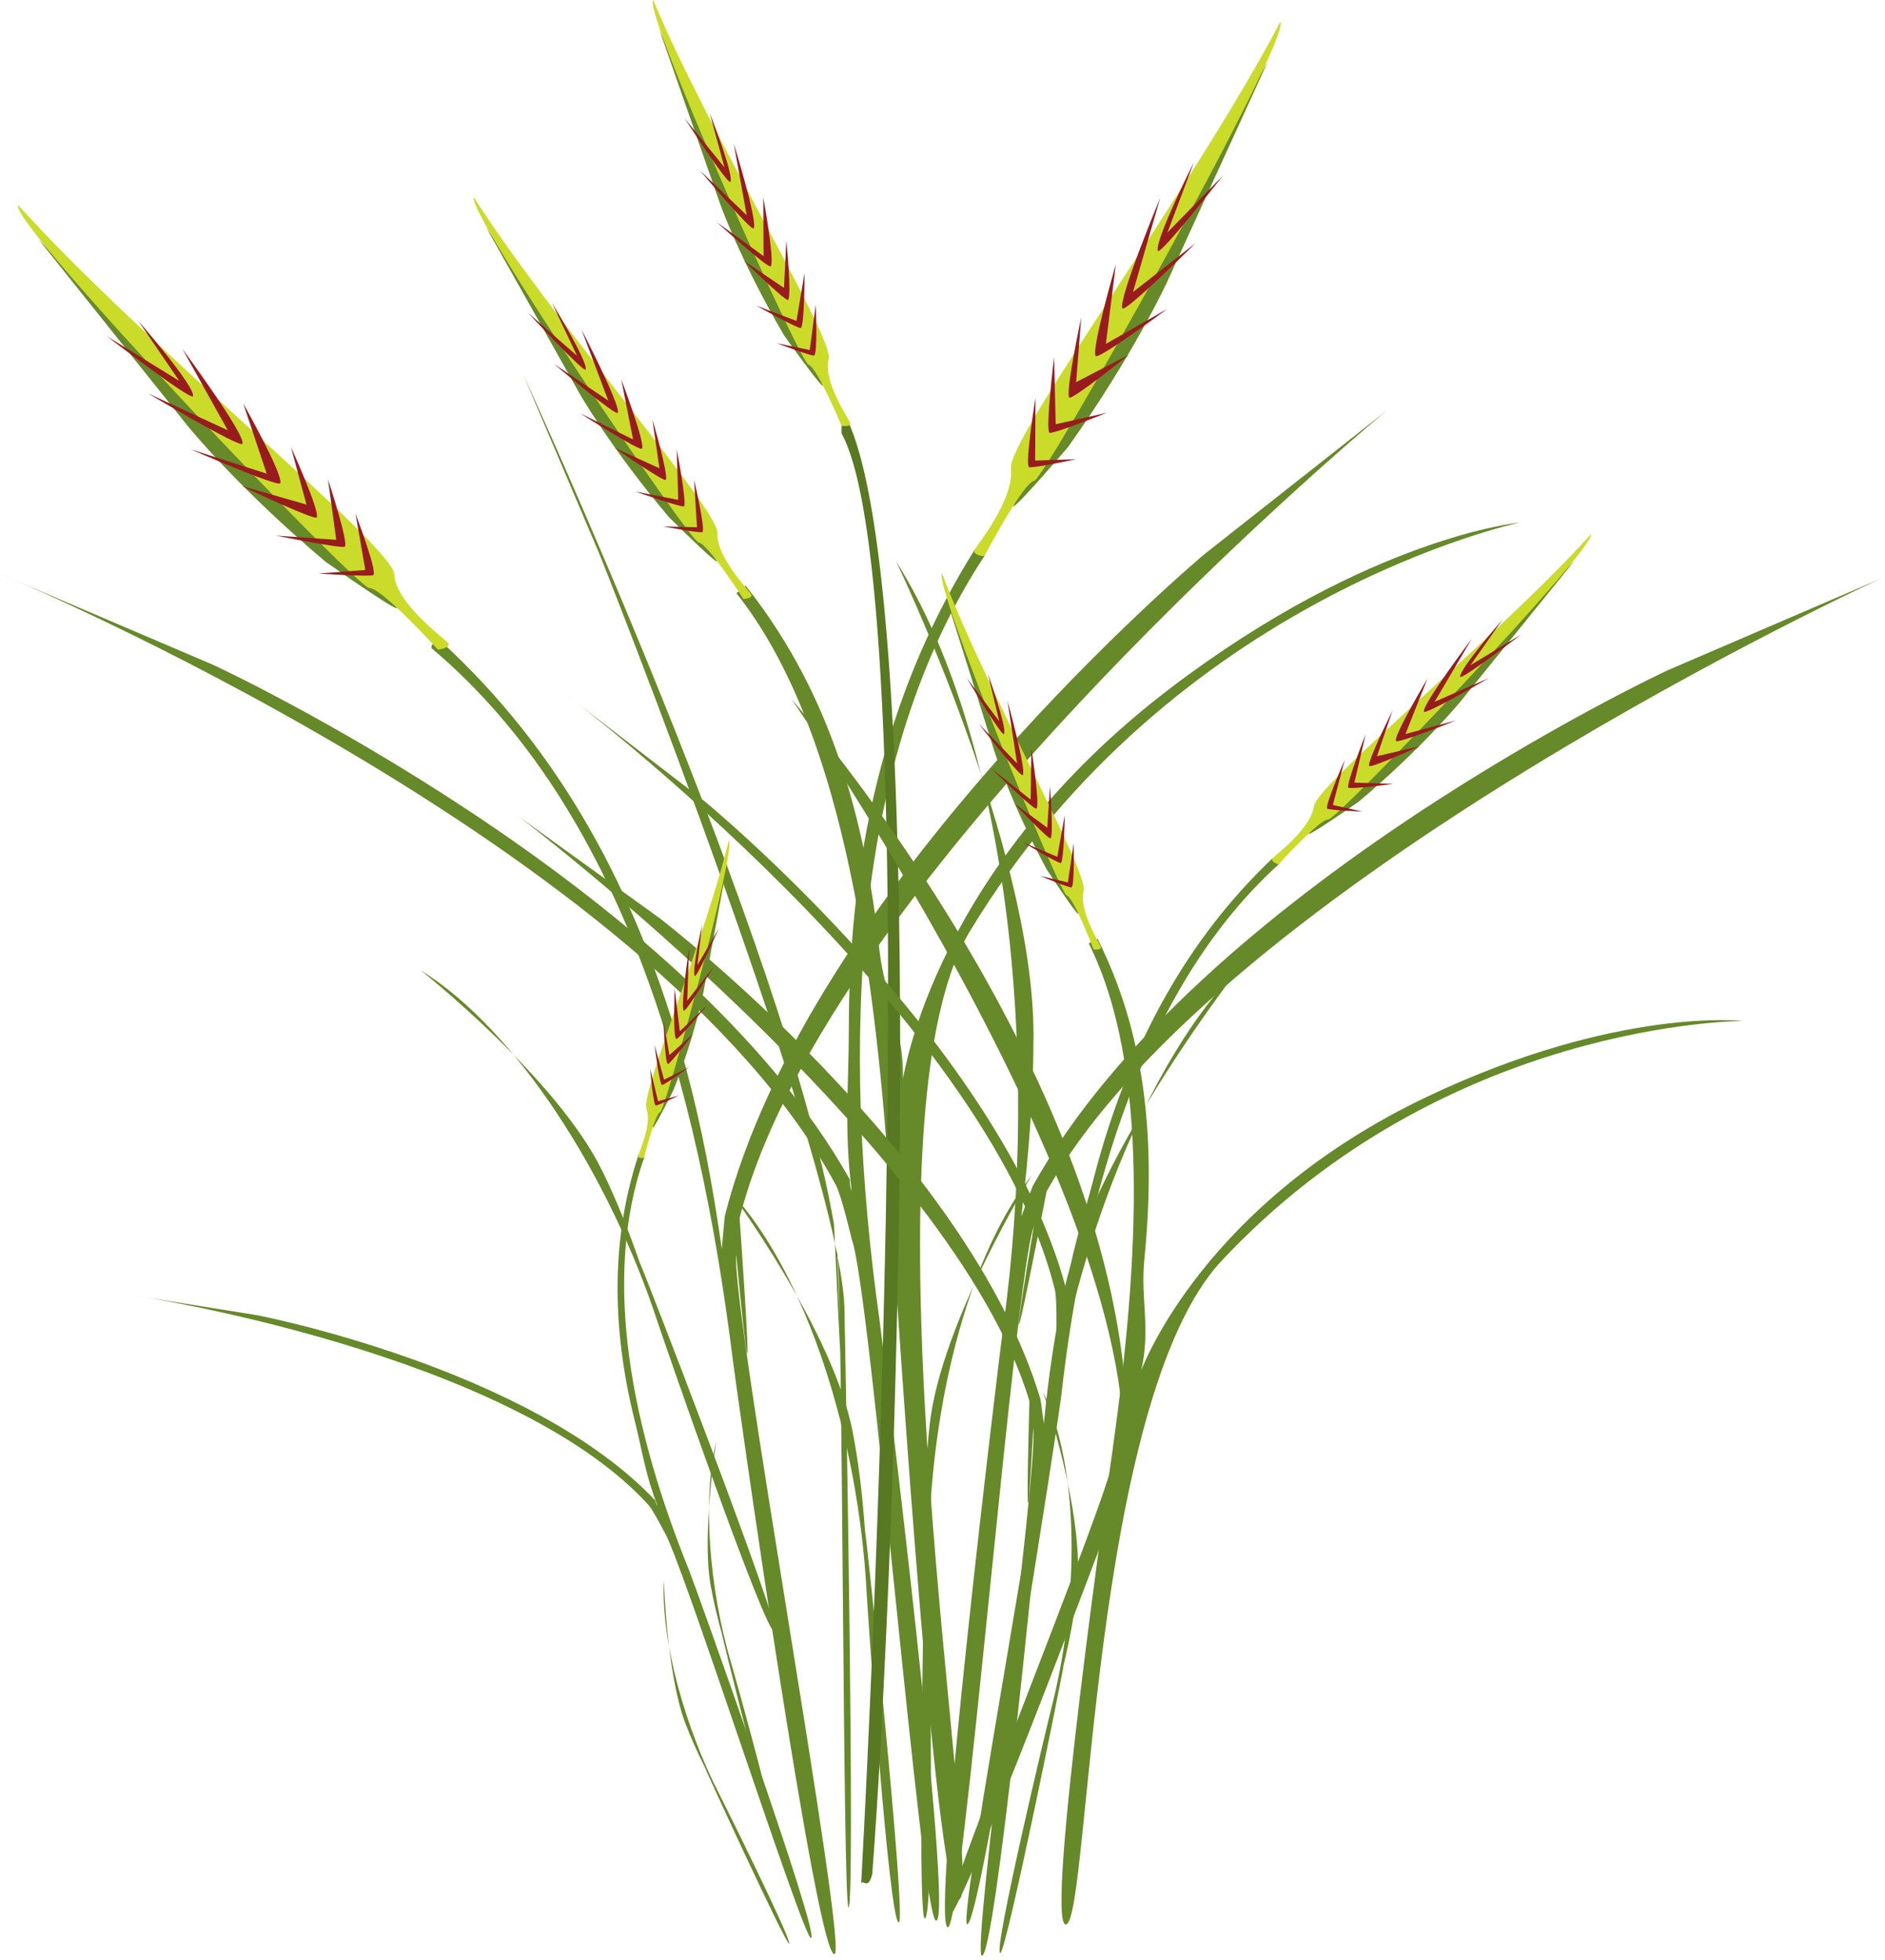 
        <svg xmlns:rdf="http://www.w3.org/1999/02/22-rdf-syntax-ns#" xmlns="http://www.w3.org/2000/svg" xmlns:cc="http://creativecommons.org/ns#" xmlns:xlink="http://www.w3.org/1999/xlink" xmlns:dc="http://purl.org/dc/elements/1.1/" x="0px" y="0px" width="482" height="501" viewBox="0 0 482 501" xml:space="preserve">
            <title>Heteropogon contortus (Pili Grass)</title>
            <desc xmlns:ian_image_library="https://ian.umces.edu/media-library/">
                <ian_image_library:title>Heteropogon contortus (Pili Grass)</ian_image_library:title>
                <ian_image_library:descr>Illustration of Heteropogon contortus (Pili Grass)</ian_image_library:descr>
                <ian_image_library:scene>
                    <ian_image_library:contains>pili, grass, tanglehead, black, spear, grass, plant, Plantae, vascular, Magnoliophyta, angiosperm, Liliopsida, monocot, Commelinidae, Cyperales, Poaceae, grass, family, Heteropogon, contortus, perennial, graminoid, tropical, Africa, Asia, Australia</ian_image_library:contains>
                    <ian_image_library:when>2009-11-23</ian_image_library:when>
                </ian_image_library:scene>
            </desc>
            
 <defs></defs>
 <path d="m224.85 242.75c1.299 11.789 6.225 20.03 6.049 33.006.352-1.42 8.187-54.061 68.523-99.93 50.743-38.564 89.132-42.234 89.132-42.234-.251.111-88.698 18.72-140.59 104.56-30.216 49.938 3.789 243.28-2.604 247.38-6.38 4.128-17.578-177.86-17.997-183.9-4.032-58.625-13.004-117.16-39.059-149.97l2.361-1.918c19.64 24.73 30.03 54.72 34.19 93z" fill="#668929"/>
 <path d="m171.08 132.25c-14.749-17.421-22.794-31.491-22.909-31.687l-23.91-42.531c.129.233 47.258 69.731 48.321 71.829 1.08 2.08 24.57 28.08-1.5 2.39z" fill="#668929"/>
 <path d="m178.65 138.7c-2.32-.227-59.822-85.177-57.467-88.242 19.789 31.133 62.67 79.833 62.271 85.84-.352 5.991 7.842 14.444 8.579 15.561.737 1.116-1.935 1.276-1.935 1.276s-9.13-14.2-11.45-14.44z" fill="#CBDB2A"/>
 <path d="m135.08 80.024s14.364 15.521 14.688 14.448c.616-1.958-8.646-17.077-8.646-17.077l6.434 13.572-12.47-10.943z" fill="#981B1E"/>
 <path d="m141.61 93.001s15.947 13.548 16.359 12.533c.799-1.827-9.282-21.299-9.282-21.299l6.853 18.18-13.93-9.409z" fill="#981B1E"/>
 <path d="m148.37 105.68s15.358 9.827 15.798 9.015c.853-1.461-5.304-17.675-5.304-17.675l3.018 15.337-13.52-6.68z" fill="#981B1E"/>
 <path d="m157.16 114.5s12.706 8.85 13.092 8.173c.744-1.232-3.43-15.446-3.43-15.446l1.792 12.493-11.45-5.21z" fill="#981B1E"/>
 <path d="m162.45 125.66s11.989 4.209 12.435 3.772c.805-.809-1.84-14.567-1.84-14.567l.385 12.933-10.97-2.13z" fill="#981B1E"/>
 <path d="m169.54 134.58s9.607 1.803 10.067 1.445c.839-.67-2.131-13.37-2.131-13.37l.745 12.134-8.68-.20z" fill="#981B1E"/>
 <path d="m217.05 262.8c0 14.837-1.272 25.567.731 41.731-.643-1.712-.454-2.937-.454-2.937-42.36-75.586-162.08-131.31-162.74-131.58l-54.59-23.31c.643.224 167.22 69.62 213.75 156.3 1.387 2.537 4.033 13.755 4.033 13.755 4.905 13.207 17.848 174.28 21.589 174.28 4.648 0-13.417-146.01-14.472-153.52-9.952-70.911-7.117-144 27.022-195.67l-2.666-1.354c-21.06 33.5-32.2 74.02-32.2 122.3z" fill="#668929"/>
 <path d="m264.27 264.41c.014 14.837-1.144 30.486-3.112 46.629.643-1.705 2.902-7.794 2.902-7.794 42.191-75.702 161.8-131.67 162.45-131.92l54.552-23.46c-.629.237-169.22 77.792-213.45 156.74-13.795 70.966-3.261 8.876-3.261 8.876-4.885 13.187-18.22 179.18-21.961 179.22-4.655 0 13.125-146.06 14.147-153.56 9.817-70.952.684-151.2-27.395-195.61 0 0 35.02 72.62 35.13 120.87z" fill="#668929"/>
 <path d="m218.02 366.04c1.569 7.978 2.544 16.535 3.173 25.48.163-.988 10.676 99.57 8.653 99.956-2.503.48-8.024-80.174-8.247-84.321-2.057-39.302-15.297-81.655-35.026-102.7.01-.01 26.41 35.54 31.46 61.58z" fill="#668929"/>
 <path d="m153.97 299.28c3.599 7.32 6.779 15.311 9.702 23.774-.095-1.008 36.338 93.32 34.492 94.233-2.3 1.109-28.7-75.303-29.993-79.254-12.246-37.381-36.088-74.822-60.651-90.008 0 0 34.76 27.43 46.45 51.26z" fill="#668929"/>
 <path d="m153.22 141.52l-19.37-45.615c.23.399 67.434 146.42 79.429 217.26 3.289 71.967.778 6.028.778 6.028 1.509 13.958 1.448 167.54 2.902 168.45 1.813 1.144-.812-144.41-1.015-151.95.27-35.47-62.46-193.75-62.72-194.17z" fill="#668929"/>
 <path d="m237.69 364.45c-.879 8.126-1.13 16.738-1.008 25.676-.23-.98-2.26 100.13-.223 100.35 2.544.284 1.272-80.56 1.123-84.721-1.252-39.329 8.389-82.67 26.278-105.3 0 0-23.32 37.65-26.17 63.99z" fill="#668929"/>
 <path d="m175.5 273.42c3.856 14.31 6.786 29.722 9.053 45.838.169-1.82.771-8.308.771-8.308 21.21-84.017 122.27-169.01 122.85-169.43l46.629-36.734c-.561.382-143.37 118.88-165.68 206.59 5.02 72.109-.873 9.397-.873 9.397-1.278 14.032 28.741 177.83 25.142 178.8-4.52 1.252-25.087-144.48-26.014-151.96-8.87-71.081-28.572-141.05-77.048-181.91-.189-2.05 2.861-1.333 2.861-1.333 29.06 26.8 49.73 62.42 62.31 109.04z" fill="#668929"/>
 <path d="m220.21 481.47c.643-1.009 1.678 1.813 2.821-2.274 6.028-78.468 15.595-337.06-7.767-374.47l-.074 6.085c23.44 42.74 5.02 370.65 5.02 370.65z" fill="#587821"/>
 <path d="m292.6 322.15c-.975 9.884 1.637 17.489-.758 28.084.541-1.096 16.068-42.881 73.428-70.019 48.26-22.834 80.344-19.208 80.344-19.208-.225.047-75.912 0-133.28 61.358-33.389 35.696-33.721 167.34-39.654 169.6-5.946 2.273 11.096-116.12 11.793-121.15 6.84-48.692 9.594-98.224-6.075-129.63l2.266-1.154c11.82 23.66 15.13 50.04 11.93 82.12z" fill="#668929"/>
 <path d="m272.25 329.32c-2.456 10.846-4.154 22.483-5.331 34.641-.189-1.366-.853-6.19-.853-6.19-18.552-62.279-96.994-122.76-97.44-123.06l-36.109-26.062c.426.291 111.21 84.538 130.71 149.54-1.441 54.201.961 7.037.961 7.037 1.42 10.445-15.88 134.15-13.133 134.77 3.41.758 14.194-109.04 14.647-114.69 4.385-53.544 24.154-110.8 51.947-138.76 0-.01-37.49 47.44-45.41 82.77z" fill="#668929"/>
 <path d="m175.18 440.4c1.468 3.856 3.228 7.78 5.189 11.712-.305-.346 20.71 45.289 21.407 44.781.846-.636-16.84-36.271-17.787-38.084-8.816-17.138-15.033-39.322-14.228-54.829 0 0 .68 23.8 5.42 36.42z" fill="#668929"/>
 <path d="m181.69 405.19c.724 4.08 1.718 8.254 2.909 12.489-.23-.392 11.894 48.368 12.672 47.989.934-.493-9.763-38.78-10.379-40.723-5.446-18.477-7.402-41.46-3.721-56.541.01-.01-3.78 23.51-1.48 36.78z" fill="#668929"/>
 <path d="m202.38 178.74c.345.375 78.969 89.754 85.437 176.8-.107 8.2-2.997 16.887-2.997 16.887-1.332 10.487-45.31 117.03-42.806 118.34 3.084 1.61 41.75-101.74 43.659-107.09 15.31-63.21-83.29-204.94-83.29-204.94z" fill="#668929"/>
 <path d="m275.39 406.89c-.697 6.089-1.874 12.422-3.458 18.938.353-.649-14.641 73.685-16.17 73.489-1.921-.224 12.192-59.173 12.977-62.204 7.341-28.564 7.341-61.866-2.077-81.364 0-.01 10.94 31.36 8.73 51.13z" fill="#668929"/>
 <path d="m83.28 143.64c-22.415-18.874-35.216-34.634-35.378-34.85l-38.125-47.703c.227.294 73.561 77.133 75.286 79.477 1.735 2.36 37.237 30.34-1.783 3.08z" fill="#668929"/>
 <path d="m94.47 150.36c-3.21.034-92.717-93.922-89.822-97.927 31.001 34.627 95.955 87.173 96.175 94.402.233 7.212 12.55 16.23 13.693 17.476 1.144 1.269-2.523 1.796-2.523 1.796s-14.293-15.79-17.52-15.76z" fill="#CBDB2A"/>
 <path d="m27.344 85.971s21.671 16.657 22.009 15.311c.619-2.415-13.971-19.235-13.971-19.235l10.466 15.338-18.504-11.412z" fill="#981B1E"/>
 <path d="m37.916 100.61s23.605 14.083 24.072 12.825c.853-2.291-15.362-24.252-15.362-24.252l11.624 20.828-20.334-9.41z" fill="#981B1E"/>
 <path d="m48.771 114.88s22.344 9.708 22.875 8.666c.987-1.864-9.452-20.402-9.452-20.402l5.998 17.943-19.421-6.21z" fill="#981B1E"/>
 <path d="m61.923 124.3s18.586 8.867 19.066 7.98c.876-1.549-6.593-17.994-6.593-17.994l3.965 14.709-16.438-4.7z" fill="#981B1E"/>
 <path d="m70.574 136.94s17.033 3.399 17.594 2.817c1.015-1.055-4.292-17.182-4.292-17.182l2.104 15.439-15.406-1.08z" fill="#981B1E"/>
 <path d="m81.439 146.64s13.45.876 14.032.372c1.065-.92-4.567-15.692-4.567-15.692l2.514 14.4-11.979.92z" fill="#981B1E"/>
 <path d="m273.06 114.35c16.516-23.21 25.223-41.907 25.331-42.178l25.846-56.557c-.156.338-51.995 92.784-53.132 95.545-1.17 2.8-27.58 37.43 1.95 3.19z" fill="#668929"/>
 <path d="m264.43 122.94c2.761-.298 66.013-113.33 62.962-117.39-21.61 41.42-69.74 106.29-68.9 114.25.839 7.93-8.416 19.195-9.235 20.696-.805 1.505 2.43 1.702 2.43 1.702s9.98-18.91 12.74-19.26z" fill="#CBDB2A"/>
 <path d="m312.74 44.859s-16.184 20.683-16.671 19.262c-.866-2.608 9.235-22.682 9.235-22.682l-6.779 17.987 14.22-14.567z" fill="#981B1E"/>
 <path d="m305.78 62.099s-18.221 18.058-18.796 16.735c-1.062-2.413 9.702-28.305 9.702-28.305l-6.976 24.13 16.08-12.56z" fill="#981B1E"/>
 <path d="m298.52 78.955s-17.761 13.132-18.355 12.05c-1.109-1.935 5.169-23.437 5.169-23.437l-2.564 20.344 15.75-8.957z" fill="#981B1E"/>
 <path d="m288.58 90.741s-14.647 11.79-15.182 10.876c-.968-1.593 3.078-20.479 3.078-20.479l-1.3 16.559 13.4-6.959z" fill="#981B1E"/>
 <path d="m283 105.55s-14.12 5.656-14.668 5.067c-1.028-1.021 1.204-19.315 1.204-19.315l.405 17.154 13.06-2.91z" fill="#981B1E"/>
 <path d="m275.07 117.42s-11.4 2.453-11.962 1.976c-1.042-.88 1.671-17.723 1.671-17.723l-.095 16.079 10.39-.34z" fill="#981B1E"/>
 <path d="m279.6 301.5c-2.761 10.669-5.663 18.18-7.213 30.175-.148-1.34.21-2.186.21-2.186-16.515-62.312-92.426-124.68-92.853-124.98l-35.012-26.945c.426.281 107.58 81.192 125.02 152.27.534 2.091.365 10.677.365 10.677 1.075 10.392-25.514 150.75-22.821 151.44 3.35.853 23.471-129.58 24.079-135.18 5.988-52.955 21.59-105.06 55.764-135.96l-1.658-1.468c-21.38 20.22-36.94 47.35-45.88 82.16z" fill="#668929"/>
 <path d="m347.49 204.9c16.19-13.646 25.939-25.51 26.055-25.666l29.113-35.964c-.169.203-54.653 57.208-55.993 58.984-1.36 1.79-26.8 21.84.83 2.65z" fill="#668929"/>
 <path d="m339.67 209.5c2.029.291 68.569-69.399 67.122-72.911-23.254 25.848-69.95 63.662-70.823 69.544-.873 5.87-9.635 12.267-10.494 13.21-.866.92 1.441 1.644 1.441 1.644s10.69-11.75 12.75-11.48z" fill="#CBDB2A"/>
 <path d="m388.96 162.22s-15.513 11.88-15.588 10.774c-.142-2.053 10.859-14.631 10.859-14.631l-8.228 11.701 12.96-7.84z" fill="#981B1E"/>
 <path d="m380.73 173.34s-16.475 9.641-16.644 8.562c-.305-1.932 12.232-18.575 12.232-18.575l-9.485 16.095 13.89-6.08z" fill="#981B1E"/>
 <path d="m372.39 184.15s-15.223 6.15-15.46 5.264c-.446-1.593 8.078-15.926 8.078-15.926l-5.629 14.17 13.01-3.5z" fill="#981B1E"/>
 <path d="m363.04 190.78s-12.761 5.774-12.956 5.027c-.406-1.336 6.008-14.174 6.008-14.174l-3.999 11.695 10.95-2.56z" fill="#981B1E"/>
 <path d="m356.26 200.42s-11.217 1.458-11.502.937c-.548-.937 4.459-13.711 4.459-13.711l-2.896 12.432 9.94.34z" fill="#981B1E"/>
 <path d="m348.35 207.49s-8.667-.349-8.978-.792c-.596-.832 4.479-12.449 4.479-12.449l-3.031 11.556 7.53 1.68z" fill="#981B1E"/>
 <path d="m162.35 363.4c1.922 7.754 2.659 13.498 5.812 21.664-.555-.798-.616-1.468-.616-1.468-31.948-33.883-101.62-47.347-102.01-47.387l-31.504-5.054c.372.027 96.275 14.505 131.82 53.639 1.055 1.15 3.904 6.65 3.904 6.65 4.269 6.252 35.709 104.54 37.637 104.05 2.436-.615-29.688-90.376-31.23-94.138-14.431-35.695-22.469-74.152-11.393-105.56l-1.57-.352c-6.61 20.2-7.16 42.8-.85 67.96z" fill="#668929"/>
 <path d="m172.21 278.68c5.582-14.242 7.693-25.134 7.7-25.27l6.116-32.858c-.041.172-15.014 55.144-15.25 56.748-.26 1.61-9.5 23.09 1.43 1.38z" fill="#668929"/>
 <path d="m168.82 284.3c1.394-.521 19.648-67.694 17.53-69.406-5.866 24.408-22.509 64.508-21.042 68.554 1.475 4.012-1.901 11.096-2.111 11.989-.23.88 1.488.562 1.488.562s2.73-11.14 4.13-11.69z" fill="#CBDB2A"/>
 <path d="m183.85 237.28s-5.765 12.892-6.197 12.236c-.792-1.255 1.874-13.044 1.874-13.044l-1.198 10.273 5.53-9.47z" fill="#981B1E"/>
 <path d="m182.46 247.2s-7.152 11.772-7.625 11.177c-.859-1.116 1.373-16.028 1.373-16.028l-.487 13.498 6.74-8.65z" fill="#981B1E"/>
 <path d="m180.88 256.92s-7.557 9.161-8.004 8.674c-.832-.846-.358-12.896-.358-12.896l1.313 10.96 7.05-6.73z" fill="#981B1E"/>
 <path d="m177.23 264.35s-6.13 8.078-6.502 7.672c-.717-.717-1.069-11.096-1.069-11.096l1.496 8.815 6.07-5.39z" fill="#981B1E"/>
 <path d="m176.24 272.8s-6.624 4.803-6.989 4.573c-.663-.413-1.887-10.25-1.887-10.25l2.442 8.911 6.44-3.23z" fill="#981B1E"/>
 <path d="m173.64 280.04s-5.615 2.747-5.967 2.584c-.67-.325-1.448-9.458-1.448-9.458l2.05 8.382 5.37-1.5z" fill="#981B1E"/>
 <path d="m200.54 85.826c-11.164-19.021-16.414-33.683-16.475-33.906l-15.44-44.255c.075.237 33.193 74.034 33.829 76.186.67 2.158 18.78 30.789-1.91 1.975z" fill="#668929"/>
 <path d="m206.73 93.245c-2.24-.626-42.59-90.8-39.69-93.245 13.504 32.807 46.352 86.28 44.857 91.857-1.475 5.579 4.952 14.979 5.46 16.174.528 1.184-2.138.859-2.138.859s-6.27-14.979-8.49-15.645z" fill="#CBDB2A"/>
 <path d="m175.08 30.283s11.13 17.172 11.685 16.214c.967-1.725-5.277-17.574-5.277-17.574l3.762 13.873-10.16-12.513z" fill="#981B1E"/>
 <path d="m179.04 43.639s13.071 15.601 13.674 14.735c1.116-1.586-5.095-21.697-5.095-21.697l3.309 18.332-11.89-11.37z" fill="#981B1E"/>
 <path d="m183.28 56.788s13.2 11.982 13.789 11.306c1.103-1.245-1.888-17.564-1.888-17.564l.068 14.949-11.97-8.691z" fill="#981B1E"/>
 <path d="m190.21 66.666s10.798 10.579 11.312 10.006c.961-1.015-.453-15.135-.453-15.135l-.602 12.067-10.26-6.938z" fill="#981B1E"/>
 <path d="m193.31 78.106s10.954 6.082 11.468 5.744c.947-.585.947-14.025.947-14.025l-2.063 12.222-10.36-3.941z" fill="#981B1E"/>
 <path d="m198.59 87.734s9.066 3.427 9.58 3.153c.961-.48.419-12.926.419-12.926l-1.542 11.526-8.46-1.753z" fill="#981B1E"/>
 <path d="m267.66 222.3c-9.073-16.826-13.241-29.742-13.288-29.915l-12.253-38.987c.061.223 26.671 65.313 27.178 67.197.52 1.91 15.27 27.25-1.64 1.71z" fill="#668929"/>
 <path d="m272.74 228.89c-1.867-.572-34.302-80.133-31.826-82.245 10.812 28.944 37.529 76.264 36.177 81.101-1.313 4.865 3.931 13.187 4.343 14.245.413 1.052-1.813.721-1.813.721s-5.02-13.2-6.88-13.81z" fill="#CBDB2A"/>
 <path d="m247.17 173.29s9.073 15.209 9.554 14.364c.846-1.499-4.147-15.473-4.147-15.473l2.937 12.212-8.34-11.1z" fill="#981B1E"/>
 <path d="m250.28 185.04s10.73 13.846 11.245 13.122c.968-1.374-3.931-19.059-3.931-19.059l2.476 16.059-9.79-10.12z" fill="#981B1E"/>
 <path d="m253.63 196.61s10.886 10.693 11.394 10.108c.947-1.042-1.306-15.389-1.306-15.389l-.17 13.102-9.91-7.82z" fill="#981B1E"/>
 <path d="m259.3 205.37s8.89 9.415 9.329 8.944c.819-.876-.148-13.248-.148-13.248l-.684 10.541-8.5-6.23z" fill="#981B1E"/>
 <path d="m261.72 215.4s9.086 5.521 9.546 5.23c.785-.494 1.002-12.252 1.002-12.252l-1.915 10.676-8.64-3.66z" fill="#981B1E"/>
 <path d="m265.99 223.94s7.557 3.153 7.997 2.926c.812-.413.562-11.322.562-11.322l-1.489 10.057-7.07-1.67z" fill="#981B1E"/>
</svg>
